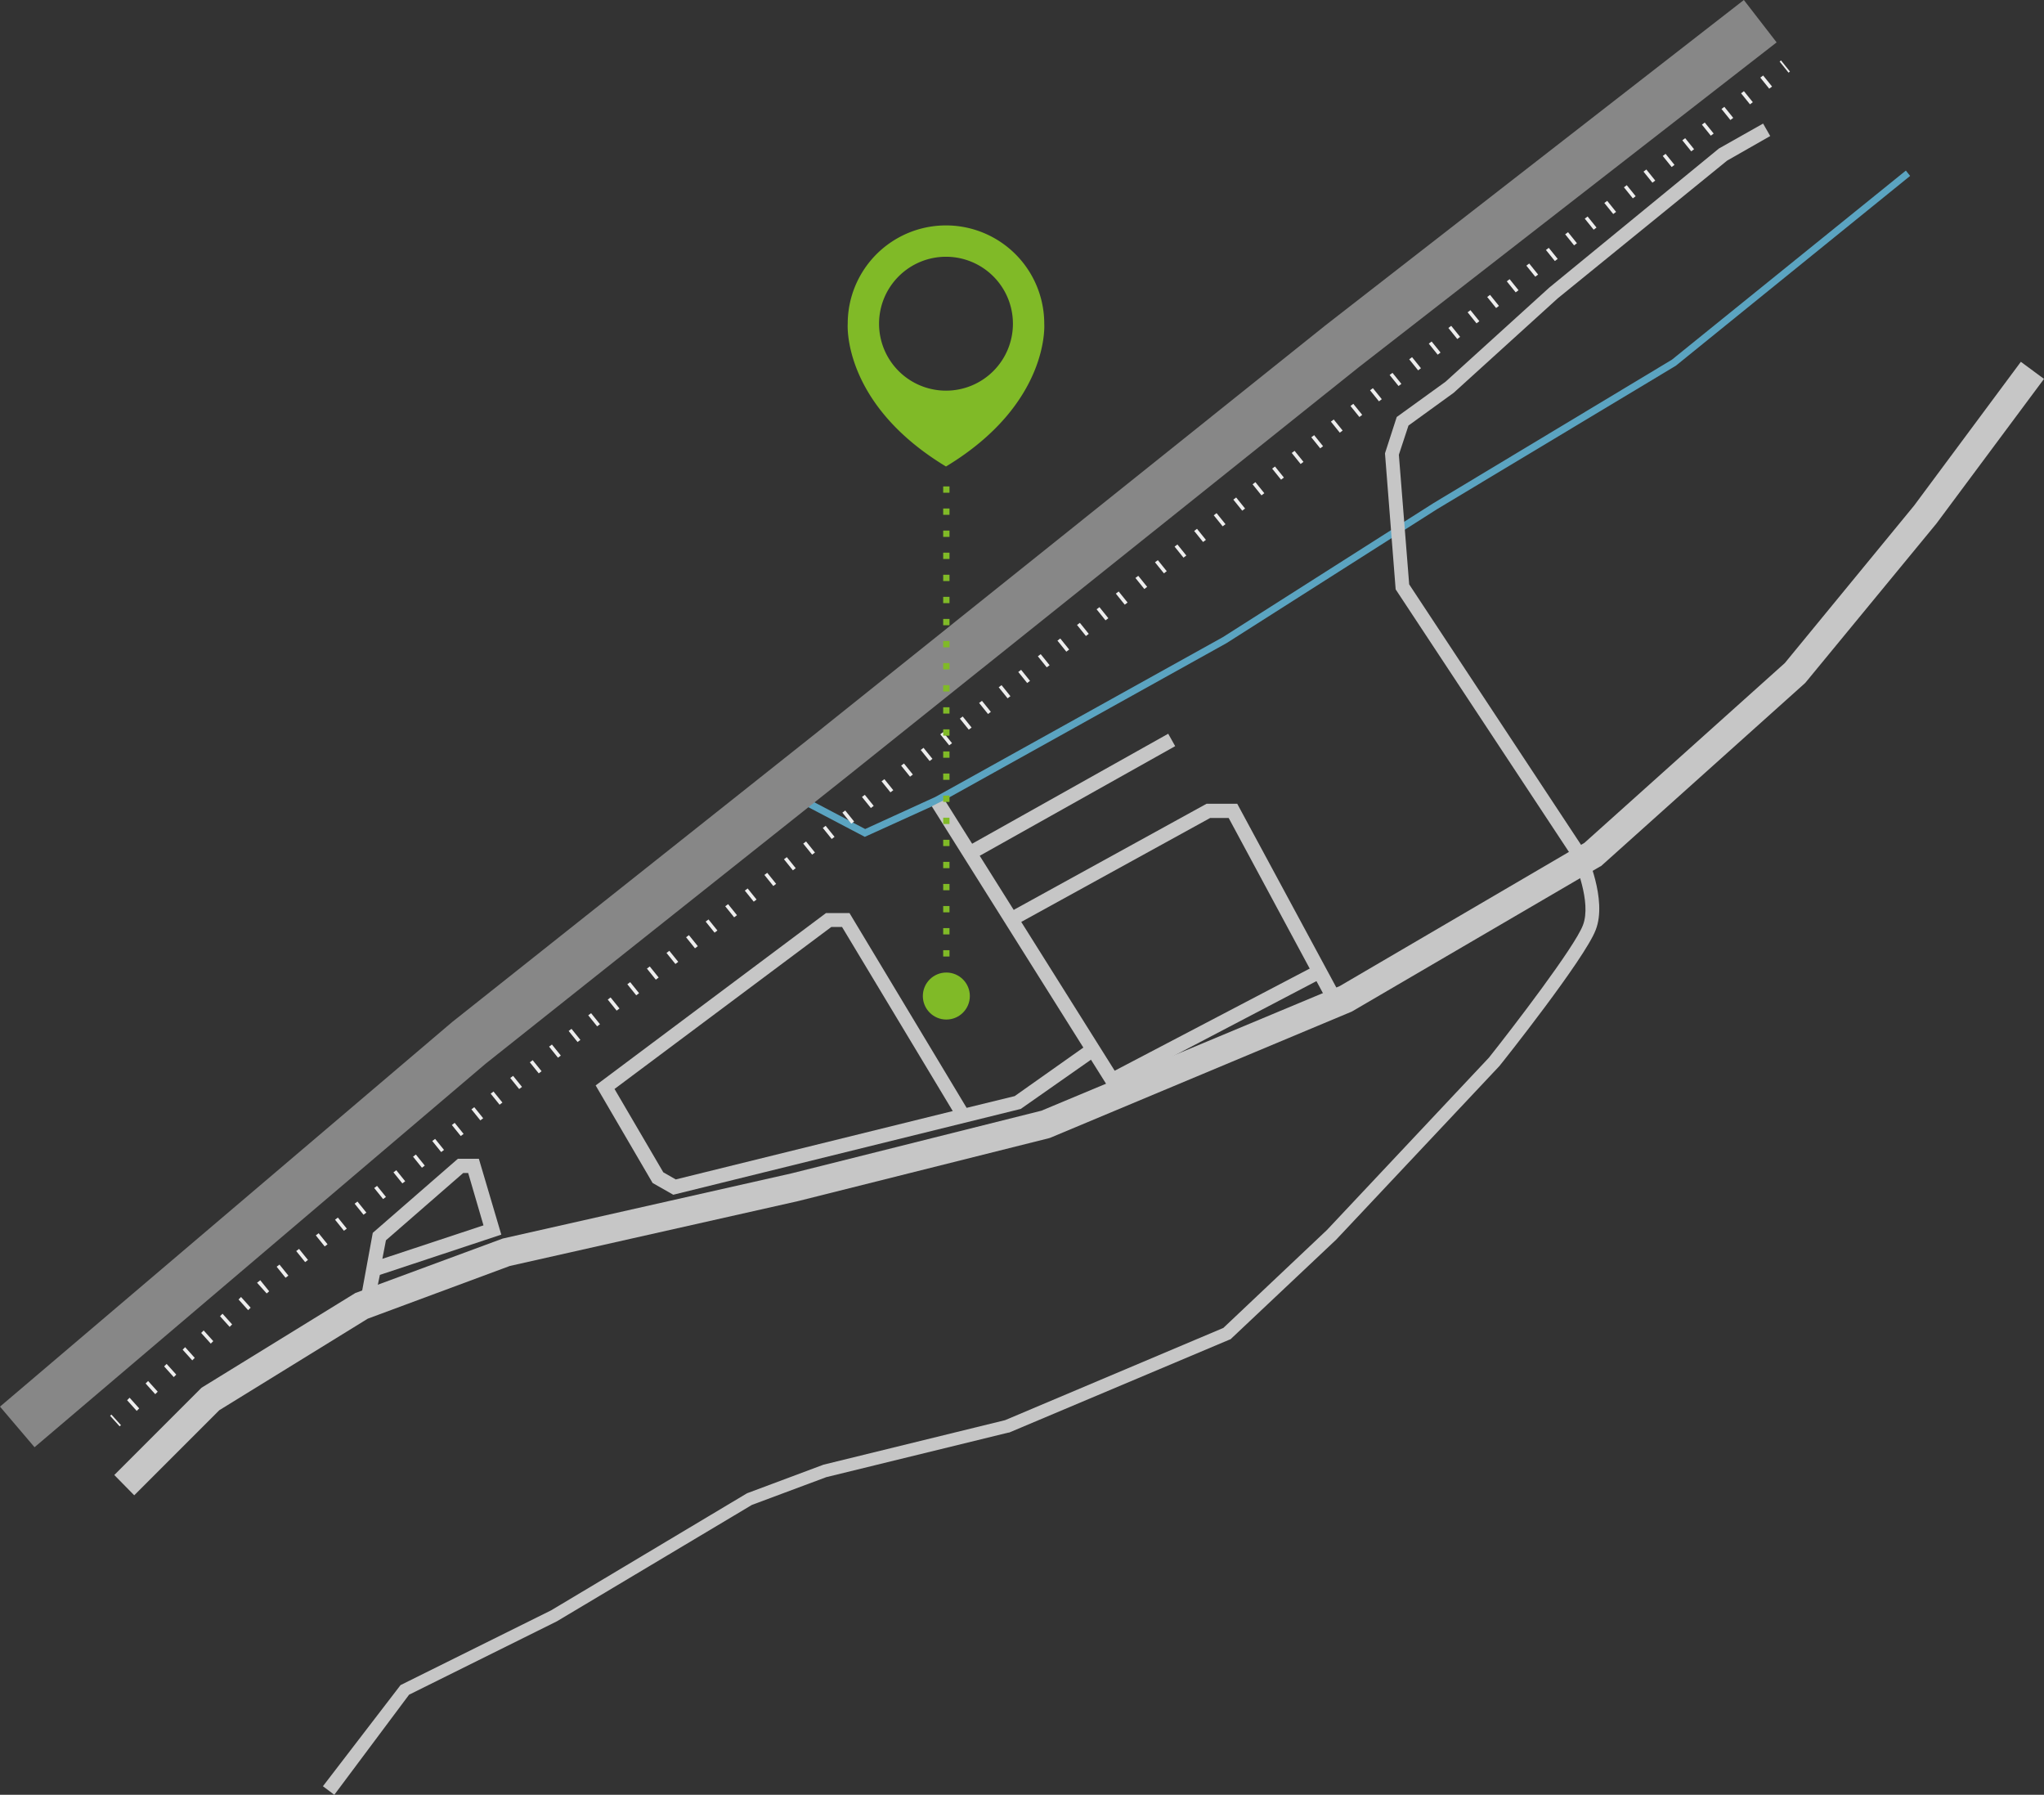 <svg xmlns="http://www.w3.org/2000/svg" width="648.001" height="568.877" viewBox="0 0 648.001 568.877"><rect x="0" y="0" width="648.001" height="568.877" fill="#333333" stroke="none"/><g transform="translate(-156.3 -44.2)"><path d="M401.5,303.284l-20.2-10.61,1.016-2.032,19.3,10.159,22.236-10.159,91.2-50.68,66.708-42.44,75.625-45.488L731.543,92.1l1.354,1.693-74.27,60.161L582.89,199.442l-66.708,42.44-91.314,50.793Z" transform="translate(28.963 6.166)" fill="#5ba4c1"/><path d="M167.249,502.914,156.3,490.046l143.348-121.9,114.34-90.749L576.3,147.478,709.149,44.2l10.384,13.432L586.8,160.8,424.485,290.6,310.258,381.35Z" transform="translate(0 0)" fill="#878787"/><path d="M194.721,505.073l-6.321-6.434,27.654-27.654,48.761-30.024,46.729-17.269,91.54-20.656,79.236-19.866,94.587-39.505,77.543-45.375,63.547-57L758.97,191.4l33.862-45.6,7.337,5.418-34.087,45.826L724.544,247.5l-.226.226-64.563,57.9-.452.226-78.446,45.826-.226.113-95.49,39.957-.339.113L405.115,411.84,313.8,432.383l-45.036,16.705L221.7,478.1Z" transform="translate(4.132 13.078)" fill="#c6c6c6"/><path d="M250.612,608.61,247,605.9l24.606-32.056,47.745-23.7,61.967-37.022.226-.113,24.155-9.03,57.565-14.109,69.191-29.234,32.846-31.04,51.357-54.63c7.449-9.368,27.2-35.1,29.8-41.989,2.822-7.337-2.6-19.866-3.273-21.446l-56.1-84.993L583.7,183.42l3.725-11.513,15.464-11.174,32.846-29.8L689.573,86.8l14-7.9,2.257,3.951-13.658,7.788L638.442,134.32l-32.959,29.911-14.335,10.384-3.048,9.256,3.273,41.086,55.646,84.316.113.113c.339.677,7.111,15.464,3.386,25.058-3.386,9.03-29.46,41.876-30.588,43.23l-.113.113-51.583,54.856-33.523,31.6-.339.113-69.868,29.46h-.226L406.6,507.928l-23.59,8.8-61.854,36.909-46.842,23.252Z" transform="translate(11.675 4.467)" fill="#c6c6c6"/><path d="M474.662,361.017,418,270.832l4.063-2.032L478.5,358.646Z" transform="translate(33.687 28.912)" fill="#c6c6c6"/><rect width="73.367" height="4.515" transform="matrix(0.872, -0.489, 0.489, 0.872, 462.678, 312.642)" fill="#c6c6c6"/><path d="M540.421,332.093l-31.04-57.678h-5.869L441.545,308.5l-2.145-3.951L502.383,269.9h9.707l32.394,60.048Z" transform="translate(36.442 29.053)" fill="#c6c6c6"/><rect width="72.577" height="4.515" transform="matrix(0.886, -0.464, 0.464, 0.886, 509.296, 383.779)" fill="#c6c6c6"/><path d="M348.206,389.882l-6.547-3.725L323.6,355.23l73.028-54.63h7.45l37.135,61.741,15.238-3.725,23.477-16.592,2.6,3.725L458.37,362.68l-.451.113Zm-3.16-7.111L349,385.029l87.815-21.672L401.708,305h-3.386l-68.739,51.357Z" transform="translate(21.536 33.005)" fill="#c6c6c6"/><path d="M262.3,412.943l-4.4-.79,3.5-19.075L288.376,369.6h6.659l7.111,24.042L263.656,406.4Zm3.273-17.5-1.129,5.869,32.056-10.61-4.853-16.592h-1.58Z" transform="translate(13.078 41.887)" fill="#c6c6c6"/><g transform="translate(191.2 63.356)"><rect width="0.564" height="4.515" transform="matrix(0.741, -0.671, 0.671, 0.741, 0, 429.591)" fill="#ededed"/><path d="M195.048,488.672,192,485.285l.79-.79,3.048,3.386Zm5.869-5.3-3.048-3.386.79-.79,3.048,3.386Zm5.869-5.418-3.048-3.386.79-.79,3.048,3.386Zm5.869-5.3-3.048-3.386.79-.79,3.048,3.386Zm5.869-5.305-3.048-3.386.79-.79,3.048,3.386Zm5.982-5.305-3.048-3.386.79-.79,3.048,3.386Zm5.869-5.3-3.048-3.386.79-.79,3.048,3.386Zm5.869-5.305-3.048-3.386,1.016-.79,2.822,3.5Zm5.982-4.966-2.822-3.5.9-.677,2.822,3.5Zm6.208-4.966-2.822-3.5.9-.677,2.822,3.5Zm6.208-4.966-2.822-3.5.9-.677,2.822,3.5Zm6.1-4.966-2.822-3.5.9-.677,2.822,3.5Zm6.208-5.079-2.822-3.5.9-.677,2.822,3.5Zm6.208-4.966-2.822-3.5.9-.677,2.822,3.5Zm6.1-4.966-2.822-3.5.9-.677,2.822,3.5Zm6.208-4.966-2.822-3.5.9-.677,2.822,3.5Zm6.1-4.966-2.822-3.5.9-.677,2.822,3.5Zm6.208-5.079-2.822-3.5.9-.677,2.822,3.5Zm6.208-4.966-2.822-3.5.9-.677,2.822,3.5Zm6.1-4.966-2.822-3.5.9-.677,2.822,3.5Zm6.208-4.966-2.822-3.5.9-.677,2.822,3.5Zm6.208-4.966-2.822-3.5.9-.677,2.822,3.5Zm6.1-4.966-2.822-3.5.9-.677,2.822,3.5Zm6.208-4.966-2.822-3.5.9-.677,2.822,3.5Zm6.208-4.966-2.822-3.5.9-.677,2.822,3.5ZM347.2,361.8l-2.822-3.5.9-.677,2.822,3.5Zm6.208-4.853-2.822-3.5.9-.677,2.822,3.5Zm6.208-4.966-2.822-3.5.9-.677,2.822,3.5Zm6.208-4.966-2.822-3.5.9-.677,2.822,3.5Zm6.208-4.966-2.822-3.5.9-.677,2.822,3.5Zm6.208-4.966-2.822-3.5.9-.677,2.822,3.5Zm6.208-4.854-2.822-3.5.9-.677,2.822,3.5Zm6.208-4.966-2.822-3.5.9-.677,2.822,3.5Zm6.208-4.966-2.822-3.5.9-.677,2.822,3.5Zm6.208-4.966-2.822-3.5.9-.677,2.822,3.5Zm6.1-4.966-2.822-3.5.9-.677,2.822,3.5Zm6.208-4.966-2.822-3.5.9-.677,2.822,3.5Zm6.208-4.853-2.822-3.5.9-.677,2.822,3.5Zm6.208-4.966-2.822-3.5.9-.677,2.822,3.5ZM434,292.612l-2.822-3.5.9-.677,2.822,3.5Zm6.208-4.966-2.822-3.5.9-.677,2.822,3.5Zm6.208-4.966-2.822-3.5.9-.677,2.822,3.5Zm6.208-4.966-2.822-3.5.9-.677,2.822,3.5Zm6.208-4.966-2.822-3.5.9-.677,2.822,3.5Zm6.1-4.966-2.822-3.5.9-.677,2.822,3.5Zm6.208-4.966-2.822-3.5.9-.677,2.822,3.5Zm6.208-4.854-2.822-3.5.9-.677,2.822,3.5Zm6.208-4.966-2.822-3.5.9-.677,2.822,3.5Zm6.208-4.966-2.822-3.5.9-.677,2.822,3.5Zm6.208-4.966-2.822-3.5.9-.677,2.822,3.5Zm6.208-4.966-2.822-3.5.9-.677,2.822,3.5Zm6.1-4.966-2.822-3.5.9-.677,2.822,3.5Zm6.208-4.966-2.822-3.5.9-.677,2.822,3.5Zm6.208-4.966-2.822-3.5.9-.677,2.822,3.5Zm6.208-4.966-2.822-3.5.9-.677,2.822,3.5Zm6.208-4.966-2.822-3.5.9-.677,2.822,3.5Zm6.208-4.966-2.822-3.5.9-.677,2.822,3.5Zm6.208-4.966-2.822-3.5.9-.677,2.822,3.5Zm6.1-4.854-2.822-3.5.9-.677,2.822,3.5Zm6.208-4.966-2.822-3.5.9-.677,2.822,3.5Zm6.208-4.966-2.822-3.5.9-.677,2.822,3.5Zm6.208-4.966-2.822-3.5.9-.677,2.822,3.5Zm6.208-4.966-2.822-3.5.9-.677,2.822,3.5Zm6.208-4.966-2.822-3.5.9-.677,2.822,3.5Zm6.208-4.966-2.822-3.5.9-.677,2.822,3.5Zm6.208-4.854-2.822-3.5.9-.677,2.822,3.5Zm6.208-4.966-2.822-3.5.9-.677,2.822,3.5Zm6.208-4.966-2.822-3.5.9-.677,2.822,3.5Zm6.208-4.966-2.822-3.5.9-.677,2.822,3.5Zm6.1-4.966-2.822-3.5.9-.677,2.822,3.5Zm6.208-4.854-2.822-3.5.9-.677,2.822,3.5Zm6.208-4.966-2.822-3.5.9-.677,2.822,3.5Zm6.208-4.966-2.822-3.5.9-.677,2.822,3.5Zm6.208-4.966-2.822-3.5.9-.677,2.822,3.5Zm6.1-4.966-2.822-3.5.9-.677,2.822,3.5Zm6.208-4.966-2.822-3.5.9-.677,2.822,3.5Zm6.208-4.966-2.822-3.5.9-.677,2.822,3.5Zm6.208-4.966-2.822-3.5.9-.677,2.822,3.5Zm6.208-4.966-2.822-3.5.9-.677,2.822,3.5Zm6.1-4.966-2.822-3.5.9-.677,2.822,3.5Zm6.208-4.966-2.822-3.5.9-.677,2.822,3.5Zm6.208-4.966-2.822-3.5.9-.677,2.822,3.5Zm6.208-4.966-2.822-3.5.9-.677,2.822,3.5Zm6.208-4.966-2.822-3.5.9-.677,2.822,3.5Zm6.1-4.966-2.822-3.5.9-.677,2.822,3.5Z" transform="translate(-186.604 -60.627)" fill="#ededed"/><rect width="0.564" height="4.515" transform="translate(529.291 0.353) rotate(-38.72)" fill="#ededed"/></g><circle cx="7.45" cy="7.45" r="7.45" transform="translate(448.865 352.455)" fill="#80ba27"/><path d="M456.708,138.653a31.153,31.153,0,0,0-62.306,0s-1.919,25.283,31.153,45.262C458.627,163.936,456.708,138.653,456.708,138.653Zm-31.153,21.22a21.22,21.22,0,1,1,21.22-21.22A21.2,21.2,0,0,1,425.555,159.873Z" transform="translate(30.647 8.148)" fill="#80ba27"/><line y1="151.136" transform="translate(456.315 196.239)" fill="none" stroke="#80ba27" stroke-miterlimit="10" stroke-width="2" stroke-dasharray="2 5"/></g></svg>